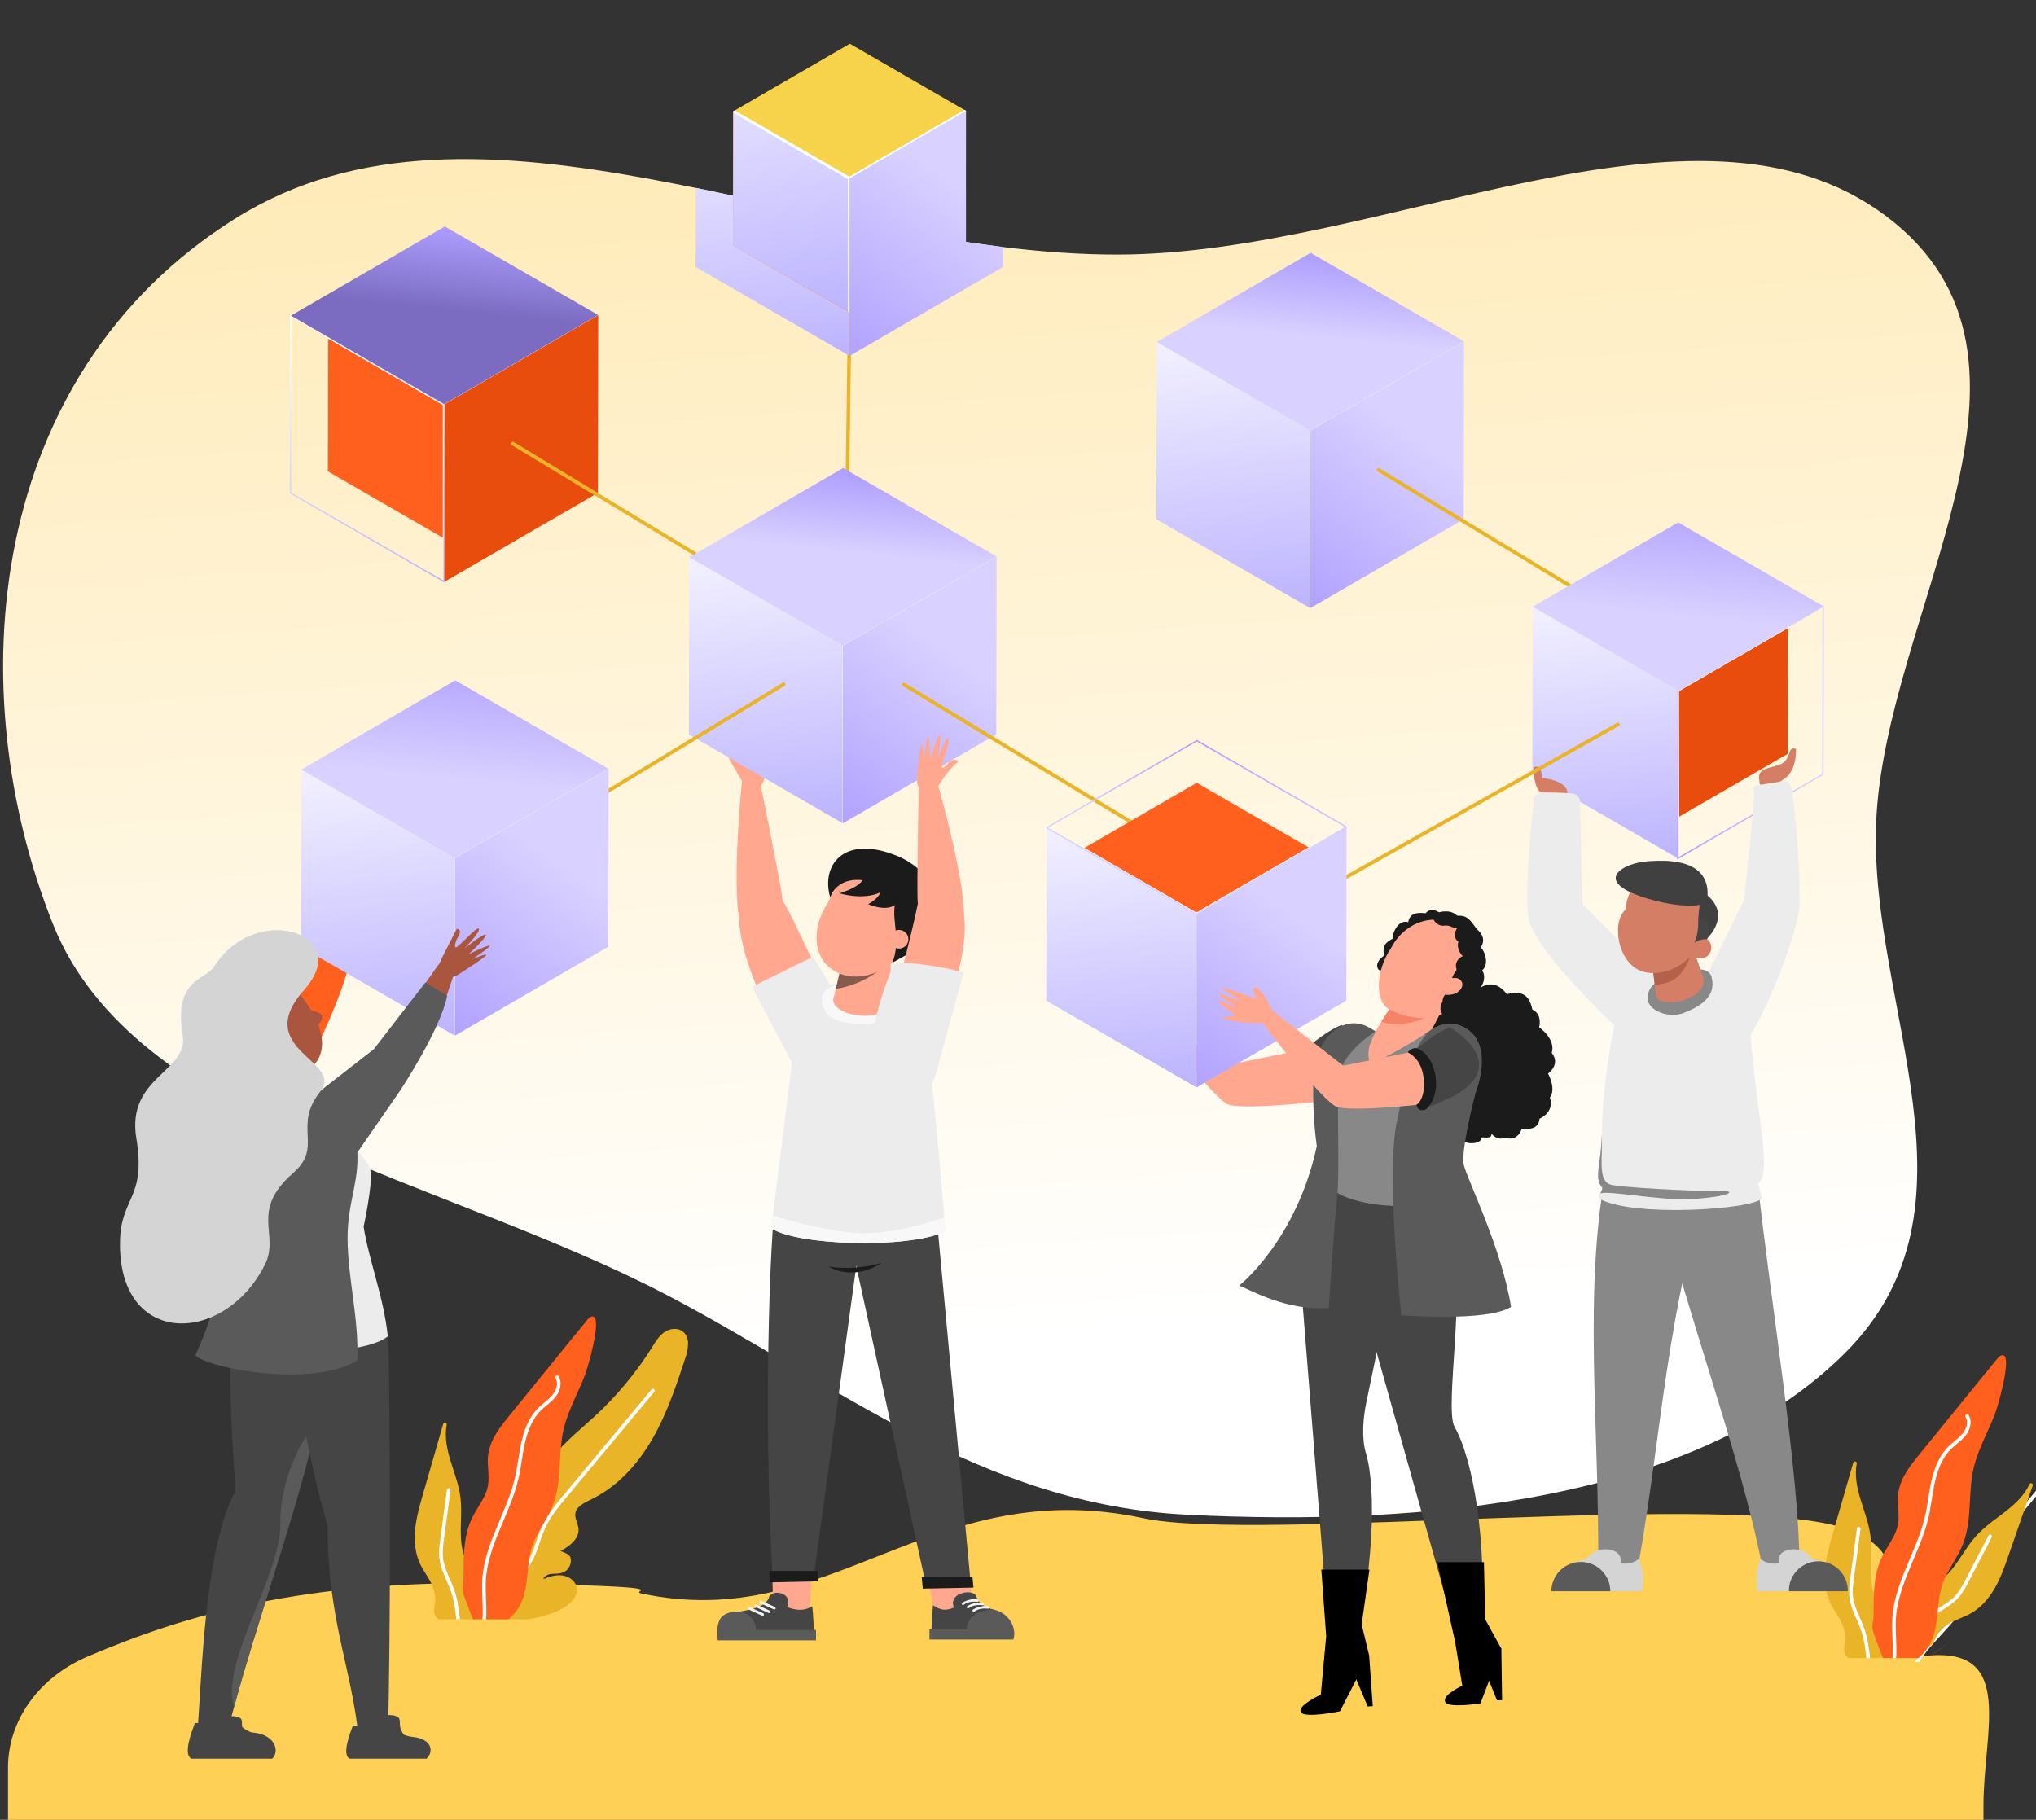 <svg width="509" height="455" viewBox="0 0 509 455" fill="none" xmlns="http://www.w3.org/2000/svg">
<rect x="0" y="0" width="509" height="455" fill="#333333" stroke="none"/>
<g clip-path="url(#clip0_4479_693)">
<path fill-rule="evenodd" clip-rule="evenodd" d="M279.53 63.65C346.081 63.539 423.901 18.227 471.506 54.019C519.186 89.867 470.901 153.407 469.019 206.116C467.384 251.888 497.666 301.789 461.359 338.181C424.174 375.452 355.88 381.661 296.815 378.722C245.101 376.149 208.978 345.792 166.141 323.493C110.42 294.487 33.455 281.633 13.267 231.119C-10.211 172.375 -3.52 93.849 58.715 54.706C119.53 16.455 202.806 63.778 279.53 63.65Z" fill="url(#paint0_linear_4479_693)"/>
<path d="M495.865 451.365V455.466H2V441.964C2 430.177 9.679 419.402 21.826 414.211C46.562 403.638 76.365 395.032 124.444 395.876C173.049 396.729 156.739 397.638 160.365 398.413C207.861 408.554 232.468 368.19 285.867 379.593C314.582 385.726 435.21 372.403 462.005 382.411C488.801 392.418 452.404 415.885 482.827 413.885C482.696 413.894 491.364 407.675 482.827 413.885C503.598 412.451 495.865 433.214 495.865 451.365Z" fill="#FFD056"/>
<path d="M117.488 404.364L118.526 404.607C118.916 404.698 119.288 404.781 119.665 404.867H132.051C133.226 404.662 134.384 404.438 135.526 404.137C137.278 403.677 139.012 403.054 140.737 402.07C141.929 401.383 144.657 399.522 144.179 396.93C143.827 395.034 141.894 393.949 140.168 393.859C138.614 393.769 137.169 394.284 135.851 394.817C135.869 394.735 135.905 394.653 135.951 394.573C136.203 394.103 136.826 393.687 137.44 393.578C137.829 393.507 138.235 393.489 138.66 393.48C139.418 393.452 140.205 393.416 140.945 393.073C142.228 392.468 142.978 390.906 142.644 389.524C142.445 388.683 141.333 388.259 140.449 387.916C140.349 387.879 140.231 387.834 140.133 387.799C141.921 386.868 145.118 384.772 144.585 381.9C144.495 381.431 144.35 380.987 144.206 380.554C143.971 379.849 143.754 379.182 143.817 378.521C143.989 376.724 146.048 375.722 147.946 374.809C153.871 371.937 159.155 366.671 163.211 359.572C166.815 353.248 169.127 346.258 171.358 339.484C172.442 336.195 172.18 333.955 170.563 332.826C169.118 331.805 167.166 332.293 165.965 333.17C164.773 334.037 163.996 335.292 163.237 336.494L163.129 336.683C159.155 343.033 154.367 348.832 148.876 353.926C147.927 354.802 146.961 355.66 145.994 356.519C143.041 359.138 139.979 361.848 137.603 365.109C134.668 369.128 132.842 373.879 131.082 378.476C129.13 383.561 127.117 388.818 123.594 392.982C123.043 393.633 122.447 394.265 121.869 394.88C121.01 395.792 120.116 396.74 119.348 397.77C117.786 399.857 117.027 401.988 117.135 403.948C117.144 404.147 117.289 404.319 117.488 404.364Z" fill="#EAB429"/>
<path d="M121.491 404.867C122.928 402.51 124.861 400.396 126.881 398.204C129.366 395.521 131.931 392.739 133.502 389.405C134.072 388.187 134.505 386.904 134.93 385.658C135.309 384.528 135.706 383.363 136.203 382.27C137.585 379.199 139.789 376.553 141.921 373.997L163.58 347.974C163.734 347.785 163.707 347.495 163.517 347.341C163.328 347.179 163.047 347.206 162.886 347.395L141.225 373.418C139.058 376.029 136.818 378.72 135.381 381.9C134.866 383.03 134.469 384.222 134.072 385.368C133.665 386.588 133.232 387.852 132.681 389.017C131.172 392.233 128.652 394.961 126.222 397.598C124.122 399.866 121.984 402.196 120.445 404.867H121.491Z" fill="white"/>
<path d="M106.468 393.543C106.974 394.347 107.498 395.177 107.895 396.044C108.41 397.183 108.717 398.402 108.808 399.676C108.844 400.163 108.753 400.696 108.672 401.266C108.564 401.925 108.455 402.611 108.546 403.244C108.639 403.874 109.057 404.413 109.626 404.867H119.048C119.156 404.716 119.26 404.561 119.348 404.391C119.981 403.171 119.891 401.736 119.728 400.48C119.394 398.068 118.77 395.693 117.876 393.435C117.641 392.856 117.397 392.287 117.154 391.719C116.639 390.534 116.106 389.297 115.763 388.042C115.085 385.54 115.167 382.857 115.239 380.256C115.293 378.314 115.356 376.3 115.103 374.339C114.805 371.955 114.055 369.642 113.324 367.412C113.089 366.689 112.854 365.967 112.637 365.235C111.861 362.697 111.057 359.373 111.68 356.238C111.725 356.004 111.58 355.768 111.346 355.714C111.111 355.651 110.867 355.796 110.804 356.022L105.718 373.672C104.915 376.462 104.084 379.362 103.795 382.324C103.46 385.721 103.894 388.692 105.095 391.167C105.493 391.998 105.989 392.783 106.468 393.543Z" fill="#EAB429"/>
<path d="M111.635 395.169C112.032 396.081 112.439 397.012 112.764 397.951C113.524 400.169 113.846 402.537 114.092 404.867H115.001C114.741 402.455 114.416 400 113.613 397.652C113.279 396.686 112.863 395.729 112.466 394.807C111.689 393.037 110.957 391.366 110.75 389.541C110.56 387.988 110.777 386.389 110.984 384.844L112.628 372.597C112.655 372.343 112.484 372.118 112.24 372.082C111.987 372.055 111.761 372.226 111.734 372.47L110.09 384.727C109.873 386.326 109.657 387.979 109.846 389.65C110.081 391.6 110.867 393.416 111.635 395.169Z" fill="white"/>
<path d="M116.585 400.561L116.621 400.679C117.283 402.519 117.815 403.865 118.252 404.867H127.111C128.353 403.83 129.4 402.562 130.124 401.103C131.388 398.555 131.669 395.702 131.949 392.937C132.157 390.824 132.374 388.638 133.033 386.633C133.665 384.709 134.722 382.911 135.743 381.169C136.636 379.642 137.567 378.053 138.226 376.372C139.591 372.894 139.799 369.119 139.988 365.47C140.133 362.905 140.268 360.249 140.819 357.729C141.524 354.496 142.924 351.397 144.278 348.398C144.865 347.098 145.47 345.761 146.013 344.414C147.06 341.831 150.258 330.334 148.488 329.259C147.81 328.852 147.114 329.674 146.88 329.944C146.23 330.704 140.837 337.343 135.119 344.37C132.319 347.82 129.51 351.271 127.333 353.954C125.165 356.609 122.483 359.906 122.031 363.844C121.887 365.063 121.968 366.292 122.049 367.475C122.14 368.884 122.23 370.212 121.977 371.531C121.625 373.401 120.631 375.035 119.583 376.76C119.078 377.591 118.554 378.458 118.111 379.344C115.97 383.652 115.925 388.286 115.889 392.766C115.889 393.308 115.88 393.859 115.871 394.401C115.862 394.78 115.808 395.16 115.745 395.557C115.672 396.009 115.591 396.479 115.6 396.958C115.618 397.996 116.016 399.062 116.368 399.992C116.449 400.191 116.512 400.38 116.585 400.561Z" fill="#FF601E"/>
<path d="M120.685 403.714C120.676 404.11 120.656 404.492 120.629 404.867H121.516C121.542 404.494 121.578 404.134 121.589 403.74C121.616 402.431 121.562 401.112 121.507 399.838C121.444 398.195 121.372 396.497 121.48 394.835C121.823 389.786 123.856 384.971 125.825 380.319C127.27 376.905 128.76 373.382 129.618 369.724C129.971 368.188 130.224 366.617 130.458 365.091C130.694 363.627 130.928 362.11 131.262 360.647C132.075 357.124 133.349 354.522 135.164 352.706C135.626 352.238 136.149 351.803 136.655 351.378C137.422 350.747 138.217 350.087 138.868 349.283C139.979 347.902 140.657 345.77 139.654 344.135C139.527 343.918 139.247 343.855 139.039 343.981C138.822 344.108 138.759 344.388 138.885 344.604C139.663 345.87 139.084 347.577 138.163 348.715C137.567 349.447 136.844 350.051 136.077 350.684C135.561 351.117 135.02 351.569 134.523 352.065C132.581 354.008 131.226 356.753 130.386 360.448C130.043 361.938 129.799 363.473 129.564 364.946C129.329 366.454 129.085 368.017 128.733 369.516C127.902 373.102 126.421 376.589 124.994 379.967C122.998 384.69 120.929 389.569 120.586 394.78C120.468 396.479 120.541 398.204 120.604 399.875C120.658 401.14 120.712 402.44 120.685 403.714Z" fill="white"/>
<path d="M479.812 415.52C481.248 413.163 483.181 411.049 485.202 408.857C487.686 406.173 490.251 403.391 491.823 400.058C492.392 398.84 492.825 397.557 493.25 396.31C493.629 395.181 494.026 394.015 494.524 392.923C495.905 389.852 498.11 387.205 500.241 384.65L521.901 358.627C522.055 358.437 522.027 358.148 521.837 357.994C521.648 357.832 521.368 357.858 521.206 358.048L499.545 384.071C497.378 386.682 495.138 389.373 493.701 392.553C493.187 393.682 492.789 394.875 492.392 396.021C491.985 397.241 491.552 398.505 491.001 399.67C489.493 402.886 486.973 405.614 484.542 408.251C482.444 410.519 480.304 412.849 478.766 415.52H479.812Z" fill="white"/>
<path d="M458.978 403.227C459.483 404.031 460.007 404.862 460.404 405.729C460.92 406.867 461.227 408.087 461.318 409.361C461.353 409.848 461.264 410.381 461.182 410.95C461.073 411.61 460.965 412.295 461.056 412.928C461.149 413.559 461.567 414.098 462.135 414.551H471.557C471.665 414.401 471.77 414.246 471.858 414.076C472.49 412.856 472.4 411.42 472.237 410.165C471.903 407.753 471.281 405.377 470.386 403.119C470.151 402.54 469.907 401.972 469.663 401.403C469.149 400.219 468.616 398.982 468.272 397.726C467.595 395.225 467.676 392.542 467.749 389.94C467.803 387.999 467.866 385.984 467.613 384.024C467.314 381.639 466.566 379.327 465.834 377.096C465.598 376.374 465.364 375.651 465.147 374.92C464.371 372.381 463.567 369.057 464.189 365.923C464.235 365.688 464.09 365.453 463.855 365.399C463.621 365.336 463.377 365.48 463.314 365.707L458.228 383.356C457.424 386.146 456.593 389.046 456.304 392.009C455.97 395.405 456.404 398.377 457.605 400.852C458.003 401.682 458.499 402.468 458.978 403.227Z" fill="#EAB429"/>
<path d="M464.144 404.854C464.542 405.766 464.948 406.696 465.273 407.635C466.034 409.853 466.355 412.222 466.601 414.551H467.511C467.25 412.139 466.926 409.685 466.122 407.337C465.788 406.371 465.373 405.413 464.976 404.492C464.198 402.722 463.467 401.05 463.259 399.225C463.069 397.672 463.286 396.074 463.494 394.529L465.138 382.281C465.165 382.027 464.993 381.802 464.75 381.767C464.497 381.739 464.271 381.91 464.244 382.155L462.599 394.412C462.383 396.01 462.166 397.663 462.356 399.334C462.591 401.285 463.377 403.101 464.144 404.854Z" fill="white"/>
<path d="M490.118 404.587C489.241 404.953 488.335 405.33 487.51 405.809C486.433 406.443 485.479 407.263 484.671 408.252C484.362 408.629 484.128 409.116 483.866 409.629C483.575 410.231 483.269 410.853 482.83 411.318C482.39 411.78 481.738 411.98 481.012 412.023L473.311 406.594C473.31 406.409 473.314 406.222 473.339 406.032C473.526 404.671 474.426 403.549 475.283 402.617C476.946 400.838 478.823 399.255 480.856 397.925C481.381 397.587 481.908 397.263 482.435 396.939C483.538 396.268 484.686 395.564 485.69 394.735C487.686 393.081 489.165 390.841 490.605 388.673C491.679 387.056 492.788 385.373 494.124 383.916C495.742 382.139 497.687 380.681 499.57 379.279C500.179 378.824 500.787 378.369 501.386 377.896C503.483 376.268 506.055 374.015 507.352 371.094C507.45 370.876 507.704 370.767 507.927 370.859C508.155 370.942 508.271 371.201 508.192 371.422L502.18 388.778C501.229 391.521 500.237 394.37 498.767 396.958C497.083 399.927 495.016 402.105 492.608 403.436C491.805 403.886 490.946 404.242 490.118 404.587Z" fill="#EAB429"/>
<path d="M484.958 402.939C484.107 403.456 483.239 403.982 482.432 404.562C480.533 405.937 478.905 407.688 477.362 409.45L476.619 408.926C478.221 407.104 479.9 405.285 481.91 403.829C482.74 403.232 483.631 402.688 484.486 402.164C486.142 401.166 487.703 400.221 488.924 398.849C489.974 397.689 490.718 396.258 491.438 394.875L497.151 383.918C497.275 383.694 497.546 383.61 497.765 383.721C497.988 383.844 498.074 384.114 497.955 384.329L492.237 395.295C491.492 396.726 490.717 398.202 489.599 399.459C488.283 400.917 486.595 401.949 484.958 402.939Z" fill="white"/>
<path d="M469.095 410.245L469.13 410.363C469.793 412.203 470.325 413.55 470.761 414.551H479.621C480.862 413.514 481.911 412.246 482.633 410.787C483.898 408.24 484.178 405.386 484.458 402.622C484.666 400.508 484.883 398.323 485.543 396.317C486.175 394.393 487.231 392.596 488.252 390.853C489.146 389.327 490.076 387.737 490.736 386.057C492.1 382.579 492.308 378.803 492.498 375.154C492.642 372.589 492.778 369.934 493.328 367.414C494.033 364.18 495.433 361.081 496.788 358.082C497.375 356.782 497.98 355.445 498.522 354.099C499.57 351.516 502.767 340.018 500.997 338.943C500.32 338.536 499.624 339.359 499.389 339.629C498.739 340.388 493.346 347.027 487.629 354.054C484.828 357.504 482.02 360.955 479.843 363.638C477.675 366.294 474.993 369.59 474.54 373.529C474.397 374.747 474.477 375.976 474.559 377.159C474.649 378.569 474.739 379.897 474.486 381.215C474.135 383.085 473.141 384.72 472.093 386.445C471.587 387.275 471.063 388.142 470.621 389.028C468.48 393.336 468.434 397.97 468.399 402.451C468.399 402.993 468.389 403.543 468.38 404.085C468.371 404.464 468.317 404.844 468.254 405.242C468.182 405.693 468.1 406.163 468.109 406.642C468.128 407.68 468.525 408.746 468.878 409.677C468.959 409.875 469.022 410.065 469.095 410.245Z" fill="#FF601E"/>
<path d="M473.195 413.398C473.185 413.794 473.165 414.177 473.139 414.551H474.026C474.051 414.178 474.088 413.818 474.098 413.424C474.126 412.115 474.072 410.796 474.017 409.523C473.953 407.879 473.881 406.181 473.99 404.519C474.334 399.47 476.365 394.655 478.334 390.003C479.78 386.59 481.27 383.067 482.128 379.408C482.481 377.873 482.733 376.301 482.968 374.775C483.203 373.312 483.437 371.794 483.772 370.331C484.585 366.808 485.859 364.207 487.673 362.391C488.135 361.922 488.659 361.488 489.164 361.063C489.933 360.431 490.726 359.772 491.378 358.968C492.488 357.586 493.166 355.454 492.163 353.82C492.037 353.603 491.757 353.539 491.549 353.666C491.332 353.792 491.269 354.072 491.395 354.288C492.173 355.554 491.594 357.261 490.672 358.399C490.076 359.131 489.354 359.735 488.587 360.368C488.071 360.801 487.53 361.254 487.033 361.75C485.09 363.692 483.736 366.437 482.896 370.132C482.553 371.622 482.308 373.158 482.074 374.63C481.84 376.138 481.595 377.702 481.242 379.201C480.412 382.786 478.93 386.274 477.504 389.652C475.507 394.375 473.439 399.253 473.095 404.464C472.978 406.163 473.051 407.888 473.114 409.559C473.168 410.824 473.222 412.124 473.195 413.398Z" fill="white"/>
<path d="M327.46 107.592L298.487 90.876L298.421 124.444L327.46 141.21L327.498 141.185V107.571L327.46 107.592Z" fill="#FF601E"/>
<path d="M356.607 90.768V90.813L327.554 107.655L327.557 141.238L356.607 124.431L356.666 90.802L356.607 90.768Z" fill="#E94D0D"/>
<path d="M356.607 90.778V90.733L327.627 73.999L298.532 90.862V90.907L327.512 107.641L356.607 90.778Z" fill="#EAB429"/>
<path d="M356.669 91.189V90.743L356.283 90.534L327.512 107.23L298.856 90.663L298.48 90.876L298.483 91.241L327.157 107.843L327.167 141.043L327.54 141.252L327.916 141.036L327.867 107.843L356.669 91.189Z" fill="white"/>
<g style="mix-blend-mode:soft-light">
<path style="mix-blend-mode:soft-light" d="M327.432 107.582L289.155 85.479L289.082 129.834L327.432 151.979L327.484 151.948V107.55L327.432 107.582Z" fill="url(#paint1_linear_4479_693)"/>
<path style="mix-blend-mode:soft-light" d="M365.931 85.357V85.419L327.554 107.662V152.059L365.931 129.817L366.008 85.402L365.931 85.357Z" fill="url(#paint2_linear_4479_693)"/>
<path style="mix-blend-mode:soft-light" d="M365.928 85.371V85.308L327.651 63.212L289.225 85.482V85.541L327.501 107.641L365.928 85.371Z" fill="url(#paint3_linear_4479_693)"/>
</g>
<path d="M344.267 117.794C343.971 117.603 344.371 116.826 344.737 117.014L404.657 153.295C404.759 153.359 404.833 153.46 404.862 153.577C404.89 153.695 404.872 153.819 404.81 153.922C404.746 154.025 404.645 154.099 404.528 154.127C404.411 154.156 404.287 154.137 404.183 154.075L344.267 117.794Z" fill="#EAB429"/>
<path d="M111.011 101.004L82.038 84.288L81.972 117.857L111.011 134.622L111.049 134.598V100.983L111.011 101.004Z" fill="#FF601E"/>
<path d="M140.158 84.18V84.225L111.105 101.067L111.109 134.65L140.158 117.843L140.217 84.215L140.158 84.18Z" fill="#E94D0D"/>
<path d="M140.158 84.19V84.145L111.175 67.411L82.084 84.274V84.319L111.063 101.053L140.158 84.19Z" fill="#EAB429"/>
<path d="M140.221 84.601V84.156L139.834 83.947L111.063 100.642L82.404 84.075L82.031 84.288L82.035 84.653L110.708 101.259L110.715 134.455L111.091 134.664L111.467 134.448L111.419 101.255L140.221 84.601Z" fill="white"/>
<g style="mix-blend-mode:soft-light">
<path style="mix-blend-mode:soft-light" d="M110.983 145.59L72.456 123.348L72.543 78.595L110.983 100.792L111.21 100.66V145.447L110.983 145.59ZM72.804 123.163L110.861 145.134V101.123L72.891 79.194L72.804 123.163Z" fill="url(#paint4_linear_4479_693)"/>
<g style="mix-blend-mode:soft-light">
<path d="M149.483 78.769V78.832L111.105 101.074V145.472L149.483 123.229L149.556 78.814L149.483 78.769Z" fill="#E94D0D"/>
</g>
<path style="mix-blend-mode:soft-light" d="M149.479 78.783V78.72L111.203 56.624L72.776 78.894V78.954L111.053 101.053L149.479 78.783Z" fill="url(#paint5_linear_4479_693)"/>
</g>
<path d="M127.815 111.206C127.522 111.015 127.923 110.238 128.288 110.426L188.205 146.708C188.308 146.771 188.382 146.872 188.412 146.989C188.441 147.106 188.423 147.23 188.361 147.334C188.298 147.437 188.197 147.511 188.079 147.539C187.962 147.568 187.838 147.55 187.735 147.488L127.815 111.206Z" fill="#EAB429"/>
<path d="M212.056 72.132C212.056 71.784 212.944 71.736 212.968 72.132L212.007 142.171C212.007 142.231 211.994 142.29 211.971 142.345C211.948 142.4 211.914 142.449 211.871 142.491C211.828 142.533 211.777 142.566 211.722 142.588C211.666 142.61 211.607 142.621 211.547 142.62C211.427 142.618 211.312 142.569 211.228 142.483C211.144 142.397 211.097 142.281 211.098 142.16L212.056 72.132Z" fill="#EAB429"/>
<path d="M212.289 44.532L183.313 27.811L183.25 61.38L212.289 78.146L212.327 78.121V44.507L212.289 44.532Z" fill="#FF601E"/>
<path d="M212.289 44.532L183.313 27.811L183.25 61.38L212.289 78.146L212.327 78.121V44.507L212.289 44.532Z" fill="#FF601E"/>
<path d="M212.289 44.532L183.313 27.811L183.25 61.38L212.289 78.146L212.327 78.121V44.507L212.289 44.532Z" fill="url(#paint6_linear_4479_693)" style="mix-blend-mode:soft-light"/>
<path d="M241.436 27.704V27.752L212.38 44.591L212.387 78.174L241.436 61.367L241.492 27.738L241.436 27.704Z" fill="#E94D0D"/>
<path d="M241.433 27.714V27.669L212.453 10.935L183.358 27.801V27.843L212.341 44.577L241.433 27.714Z" fill="#F7D34B"/>
<path d="M241.495 28.125V27.679L241.112 27.47L212.341 44.166L183.682 27.599L183.309 27.811L183.313 28.177L211.986 44.782L211.993 77.979L212.369 78.188L212.742 77.972L212.696 44.782L241.495 28.125Z" fill="white"/>
<g style="mix-blend-mode:soft-light">
<path style="mix-blend-mode:soft-light" d="M212.31 78.284L183.276 61.416V48.953L173.946 46.982L173.908 66.753L212.261 88.898L212.31 88.866V78.284Z" fill="url(#paint7_linear_4479_693)"/>
<path style="mix-blend-mode:soft-light" d="M241.5 60.5V31V27.722L212.383 44.598V88.995L250.76 66.753V61.773L241.5 60.5Z" fill="url(#paint8_linear_4479_693)"/>
</g>
<path d="M419.368 172.575L391.983 156.774L391.923 188.501L419.368 204.347L419.406 204.326V172.554L419.368 172.575Z" fill="#FF601E"/>
<path d="M446.92 156.669V156.715L419.458 172.63L419.465 204.375L446.92 188.487L446.976 156.701L446.92 156.669Z" fill="#E94D0D"/>
<path d="M446.92 156.68V156.635L419.528 140.82L392.028 156.76V156.802L419.42 172.617L446.92 156.68Z" fill="#EAB429"/>
<path d="M446.979 157.066V156.645L446.614 156.45L419.42 172.23L392.331 156.572L391.979 156.774V157.119L419.086 172.812L419.093 204.19L419.448 204.385L419.8 204.183L419.754 172.812L446.979 157.066Z" fill="white"/>
<g style="mix-blend-mode:soft-light">
<path style="mix-blend-mode:soft-light" d="M419.343 172.561L383.163 151.673L383.093 193.598L419.343 214.525L419.392 214.5V172.533L419.343 172.561Z" fill="url(#paint9_linear_4479_693)"/>
<path style="mix-blend-mode:soft-light" d="M419.288 214.904V172.536L419.375 172.488L455.552 151.513V151.255L455.973 151.499V151.6L455.9 193.679L455.813 193.731L419.288 214.904ZM419.636 172.738V214.302L455.552 193.497L455.625 151.892L419.636 172.738Z" fill="url(#paint10_linear_4479_693)"/>
<path style="mix-blend-mode:soft-light" d="M455.729 151.568V151.509L419.552 130.621L383.229 151.673V151.729L419.409 172.62L455.729 151.568Z" fill="url(#paint11_linear_4479_693)"/>
</g>
<path d="M445.889 194.807C445.889 194.807 449.023 193.484 449.023 187.279C446.934 186.314 447.808 189.451 445.639 190.813C443.469 192.174 438.877 191.61 439.876 195.298C439.671 198.292 445.228 195.625 445.889 194.807Z" fill="#D47E66"/>
<path d="M385.722 198.424C385.722 198.424 383.407 198.038 383.403 191.833C385.492 190.872 385.569 194.483 385.569 194.483C385.569 194.483 392.735 195.228 391.732 198.915C389.782 198.352 387.738 198.185 385.722 198.424Z" fill="#D47E66"/>
<path d="M410.928 241.548C421.721 246.743 414.646 261.471 406.951 259.615C406.951 259.615 386.408 240.844 382.508 231.091C380.572 226.255 383.337 200.844 383.337 200.844C383.288 199.573 383.313 198.846 385.078 198.114C385.078 198.114 392.421 198.114 393.626 198.536C394.831 198.957 395.189 200.165 395.019 201.426L395.649 225.97L410.928 241.548Z" fill="#ECECEC"/>
<path d="M439.288 294.323C442.515 324.796 449.845 368.285 449.845 391.168L440.527 391.516C435.144 363.766 421.99 329.626 413.285 294.305L439.288 294.323Z" fill="#888888"/>
<path d="M401.795 291.147C395.576 322.39 399.925 356.722 399.542 393.208C405.59 394.465 409.779 394.532 409.57 391.436C415.444 358.539 416.774 326.172 427.798 294.323L401.795 291.147Z" fill="#888888"/>
<path d="M440.478 299.535C438.946 302.401 407.811 304.493 399.695 299.622C399.699 299.246 399.804 298.879 399.998 298.557C400.259 298.034 400.59 297.491 400.562 296.899C398.337 294.723 400.371 290.454 400.433 283.717C400.562 269.754 404.448 248.362 407.021 244.72C428.455 241.673 437.167 249.114 437.167 249.114C437.658 273.487 443.717 293.052 439.521 295.896L440.478 299.535Z" fill="#ECECEC"/>
<path d="M394.145 390.507L396.822 389.685C398.591 386.203 406.13 386.638 405.082 390.872C408.038 391.314 409.608 389.828 409.608 389.828C410.928 392.359 411.001 395.05 410.492 397.836H394.517L394.145 390.507Z" fill="#D4D4D4"/>
<path d="M455.667 390.507L452.985 389.685C451.22 386.203 443.678 386.638 444.73 390.872C441.77 391.314 440.203 389.828 440.203 389.828C439.002 392.021 439.054 394.873 439.319 397.836H455.294L455.667 390.507Z" fill="#D4D4D4"/>
<path d="M402.581 397.846C402.581 397.808 402.581 397.773 402.581 397.735C402.54 395.808 401.745 393.974 400.367 392.627C398.99 391.279 397.139 390.524 395.212 390.524C393.285 390.524 391.434 391.279 390.057 392.627C388.679 393.974 387.885 395.808 387.843 397.735C387.843 397.773 387.843 397.808 387.843 397.846H402.581Z" fill="#5A5A5A"/>
<path d="M447.226 397.846V397.735C447.226 395.781 448.003 393.907 449.384 392.525C450.766 391.143 452.64 390.367 454.594 390.367C456.548 390.367 458.422 391.143 459.804 392.525C461.185 393.907 461.962 395.781 461.962 397.735C461.962 397.773 461.962 397.808 461.962 397.846H447.226Z" fill="#5A5A5A"/>
<path d="M434.535 262.55C427.968 266.52 422.696 253.278 426.283 244.793L436.032 224.988C436.032 224.988 438.699 199.413 438.518 198.344C438.337 197.275 437.557 196.471 439.378 196.286C441.199 196.102 446.137 195.242 446.137 195.242C446.137 195.242 447.334 195.144 447.731 196.823C449.288 203.362 450.28 224.72 449.782 227.561C447.94 238.066 438.926 259.486 434.535 262.55Z" fill="#ECECEC"/>
<path d="M414.222 245.635C414.222 245.635 411.976 246.548 411.906 249.563C411.836 252.578 417.094 254.754 420.882 253.282C424.671 251.809 429.239 249.354 427.895 244.305C426.551 239.257 414.222 245.635 414.222 245.635Z" fill="#888888"/>
<path d="M413.88 248.027L413.807 247.397L412.933 239.807L412.195 233.365L420.959 230.475L425.907 244.66C426.784 250.252 413.421 253.038 413.88 248.027Z" fill="#D47E66"/>
<path d="M423.247 237.341C421.694 241.736 419.981 245.987 413.689 246.192L412.933 239.807C417.209 236.325 423.247 237.341 423.247 237.341Z" fill="#B3614B"/>
<path d="M406.377 227.397C402.686 230.858 404.608 240.785 410.315 242.791C416.022 244.796 423.452 240.729 425.792 234.086C428.132 227.442 425.402 220.406 419.692 218.417C413.981 216.429 407.042 219.469 406.377 227.397Z" fill="#D47E66"/>
<path d="M424.949 226.227C424.949 226.227 421.008 227.178 413.031 224.988C396.819 220.538 405.921 215.555 412.359 215.312C414.838 215.218 427.331 213.95 426.892 223.901C432.233 228.463 428.215 233.724 425.6 235.681C423.818 232.31 424.949 226.227 424.949 226.227Z" fill="#404040"/>
<path d="M426.925 238.971C428.04 238.003 428.16 236.314 427.193 235.199C426.225 234.083 424.536 233.963 423.42 234.931C422.305 235.899 422.185 237.588 423.153 238.703C424.12 239.819 425.809 239.939 426.925 238.971Z" fill="#D47E66"/>
<path d="M424.632 229.298C424.632 229.298 424.699 233.898 423.553 235.726C425.541 234.507 426.728 234.887 426.746 234.869C426.763 234.852 428.919 230.148 424.632 229.298Z" fill="#454545"/>
<path d="M422.94 299.814C415.485 300.329 400.36 297.265 399.998 298.557C400.259 298.034 400.59 297.491 400.562 296.899C398.337 294.723 400.371 290.454 400.433 283.717C400.781 289.636 399.145 295.74 403.257 296.328C410.6 297.373 428.912 297.916 431.112 297.839C433.313 297.763 433.382 299.093 422.94 299.814Z" fill="#888888"/>
<path d="M184.813 228.933C184.612 238.919 191.729 252.439 195.68 260.743L210.945 256.565C206.565 247.979 198.557 229.702 195.75 225.329C190.472 216.736 184.117 223.581 184.813 228.933Z" fill="#FFA88F"/>
<path d="M212.752 258.149C211.262 251.481 203.24 239.201 203.24 239.201L187.985 246.729L198.153 266.05C202.3 272.627 212.543 270.298 212.752 258.149Z" fill="#ECECEC"/>
<path d="M195.625 224.835C195.353 221.701 190.193 196.419 190.193 196.419L185.531 194.855C185.531 194.855 182.891 220.294 184.907 230.507C186.29 237.502 196.046 229.671 195.625 224.835Z" fill="#FFA88F"/>
<path d="M191.147 193.846L191.011 185.332C191.011 185.332 190.339 185.068 190.019 185.58C189.699 186.091 189.876 187.648 189.876 187.648C189.876 187.648 189.716 189.897 189.131 189.58C188.546 189.263 186.812 182.467 186.05 182.902C185.287 183.337 187.094 188.877 187.094 188.877C187.094 188.877 184.34 183.066 183.814 183.487C183.288 183.908 185.555 189.772 185.555 189.772C185.555 189.772 182.101 185.322 181.742 185.545C181.384 185.768 184.232 190.548 184.232 190.548C184.232 190.548 181.795 187.718 181.495 187.961C181.196 188.205 185.799 195.733 185.799 195.733C187.961 198.72 191.15 196.934 191.147 193.846Z" fill="#FFA88F"/>
<path d="M210.604 161.394L181.631 144.678L181.568 178.243L210.604 195.009L210.646 194.988V161.37L210.604 161.394Z" fill="#FF601E"/>
<path d="M239.754 144.57V144.615L210.698 161.457L210.705 195.036L239.754 178.229L239.81 144.601L239.754 144.57Z" fill="#E94D0D"/>
<path d="M239.751 144.577V144.532L210.771 127.801L181.676 144.664V144.709L210.656 161.44L239.751 144.577Z" fill="#EAB429"/>
<path d="M239.813 144.988V144.542L239.43 144.333L210.656 161.029L182 144.465L181.628 144.678L181.631 145.043L210.304 161.645L210.311 194.845L210.687 195.05L211.063 194.834L211.011 161.645L239.813 144.988Z" fill="white"/>
<g style="mix-blend-mode:soft-light">
<path style="mix-blend-mode:soft-light" d="M210.579 161.38L172.303 139.281L172.226 183.637L210.579 205.778L210.628 205.75V161.349L210.579 161.38Z" fill="url(#paint12_linear_4479_693)"/>
<path style="mix-blend-mode:soft-light" d="M249.079 139.159V139.218L210.701 161.461V205.858L249.079 183.616L249.152 139.204L249.079 139.159Z" fill="url(#paint13_linear_4479_693)"/>
<path style="mix-blend-mode:soft-light" d="M249.075 139.169V139.11L210.799 117.011L172.373 139.284V139.344L210.649 161.443L249.075 139.169Z" fill="url(#paint14_linear_4479_693)"/>
</g>
<path d="M193.104 394.692L193.396 405.506H202.296L202.912 394.751L193.104 394.692Z" fill="#FFA88F"/>
<path d="M231.962 394.431L233.971 405.249H243.769L242.338 394.497L231.962 394.431Z" fill="#FFA88F"/>
<path d="M194.103 298.09C192.275 309.699 190.924 356.464 193.104 393.362L203.55 393.428L216.596 298.09H194.103Z" fill="#454545"/>
<path d="M242.592 395.029L233.623 298.511H210.123L231.22 395.029H242.592Z" fill="#454545"/>
<path d="M207.073 316.649C207.073 316.649 212.944 317.895 220.304 315.775C213.191 320.552 207.073 316.649 207.073 316.649Z" fill="#1B1B1B"/>
<path d="M192.188 399.57C191.342 401.485 189.18 402.216 184.876 402.954C180.242 402.606 178.055 407.693 180.374 409.821H203.274C203.623 408.268 203.309 403.779 203.069 401.568C201.07 402.881 198.974 402.637 196.802 401.809C198.407 397.885 192.522 397.254 192.188 399.57Z" fill="#454545"/>
<path d="M184.88 402.954C184.88 402.954 188.762 403.219 189.027 407.54H203.999V410.13H179.437C179.108 408.512 179.228 406.835 179.786 405.28C180.719 402.759 184.549 402.906 184.88 402.954Z" fill="#5A5A5A"/>
<path d="M193.891 402.237C193.851 402.313 193.783 402.372 193.702 402.402C193.621 402.431 193.532 402.43 193.452 402.397L190.089 400.855C190.012 400.815 189.952 400.748 189.922 400.667C189.892 400.586 189.893 400.496 189.925 400.416C189.965 400.339 190.032 400.28 190.113 400.249C190.194 400.219 190.283 400.22 190.364 400.252L193.731 401.795C193.808 401.835 193.867 401.903 193.897 401.985C193.926 402.067 193.924 402.157 193.891 402.237Z" fill="#F2F2F2"/>
<path d="M192.568 403.132C192.528 403.209 192.461 403.268 192.38 403.298C192.299 403.329 192.209 403.328 192.129 403.295L188.762 401.75C188.722 401.732 188.686 401.706 188.656 401.675C188.626 401.643 188.603 401.605 188.588 401.565C188.572 401.524 188.566 401.48 188.567 401.437C188.569 401.393 188.58 401.35 188.598 401.311C188.638 401.234 188.705 401.174 188.786 401.144C188.867 401.114 188.957 401.115 189.037 401.147L192.404 402.693C192.481 402.733 192.54 402.8 192.571 402.881C192.601 402.962 192.6 403.051 192.568 403.132Z" fill="#F2F2F2"/>
<path d="M190.969 403.804C190.929 403.88 190.862 403.939 190.781 403.968C190.7 403.998 190.611 403.996 190.531 403.964L187.164 402.422C187.087 402.382 187.027 402.315 186.997 402.234C186.967 402.153 186.968 402.063 187 401.983C187.04 401.906 187.107 401.847 187.188 401.816C187.269 401.786 187.358 401.787 187.439 401.819L190.806 403.362C190.884 403.401 190.944 403.469 190.974 403.551C191.004 403.633 191.003 403.723 190.969 403.804Z" fill="#F2F2F2"/>
<path d="M248.549 402.484C245.907 401.868 244.81 400.851 244.152 399.351C243.804 397.035 236.882 398.027 238.48 401.938C236.314 402.766 235.263 402.662 233.257 401.349C233.013 403.56 232.693 408.048 233.048 409.601H248.905L248.549 402.484Z" fill="#454545"/>
<path d="M246.558 402.669C246.558 402.669 241.958 403.017 241.683 407.331H232.362V409.922H253.344C254.678 405.59 249.873 401.367 246.558 402.669Z" fill="#5A5A5A"/>
<path d="M243.114 402.759C243.137 402.843 243.189 402.915 243.262 402.962C243.335 403.009 243.422 403.028 243.508 403.013C244.462 402.258 245.698 402.052 247.125 402.227C247.209 402.204 247.282 402.152 247.329 402.079C247.376 402.006 247.394 401.919 247.38 401.833C247.357 401.749 247.305 401.677 247.232 401.63C247.159 401.583 247.072 401.565 246.986 401.579C245.727 401.45 244.46 401.726 243.368 402.366C243.285 402.388 243.212 402.441 243.165 402.513C243.118 402.586 243.1 402.674 243.114 402.759Z" fill="#F2F2F2"/>
<path d="M241.687 401.896C241.709 401.979 241.761 402.052 241.834 402.099C241.907 402.146 241.995 402.164 242.08 402.15C243.034 401.394 244.27 401.189 245.698 401.363C245.782 401.341 245.854 401.288 245.901 401.215C245.948 401.143 245.966 401.055 245.952 400.97C245.93 400.886 245.877 400.813 245.804 400.766C245.732 400.719 245.644 400.701 245.559 400.715C244.298 400.585 243.03 400.861 241.937 401.502C241.895 401.511 241.855 401.529 241.819 401.554C241.783 401.578 241.753 401.61 241.73 401.647C241.706 401.683 241.69 401.724 241.683 401.767C241.676 401.81 241.677 401.853 241.687 401.896Z" fill="#F2F2F2"/>
<path d="M240.458 401.039C240.48 401.123 240.532 401.195 240.605 401.242C240.678 401.289 240.766 401.308 240.851 401.293C241.809 400.538 243.045 400.332 244.472 400.507C244.515 400.497 244.555 400.48 244.591 400.455C244.626 400.43 244.657 400.399 244.68 400.362C244.703 400.326 244.719 400.285 244.726 400.242C244.734 400.199 244.733 400.155 244.723 400.113C244.701 400.029 244.648 399.957 244.575 399.91C244.503 399.863 244.415 399.845 244.329 399.859C243.071 399.731 241.804 400.006 240.712 400.646C240.628 400.668 240.556 400.721 240.509 400.793C240.462 400.866 240.443 400.954 240.458 401.039Z" fill="#F2F2F2"/>
<path d="M192.345 392.78C192.345 392.728 204.423 392.78 204.423 392.78V395.374L192.345 395.632V392.78Z" fill="#1B1B1B"/>
<path d="M230.423 394.218C230.423 394.166 243.107 394.218 243.107 394.218L243.375 396.941L230.694 397.199L230.423 394.218Z" fill="#1B1B1B"/>
<path d="M192.829 307.091C199.152 311.38 226.603 312.341 236.352 307.916C236.26 306.718 236.167 305.546 236.074 304.399C234.333 282.989 233.048 270.43 230.527 250.103C219.249 243.954 204.824 245.012 200.061 249.093L193.226 303.908L192.829 307.091Z" fill="#ECECEC"/>
<path d="M208.912 246.36C206.753 246.777 203.797 248.703 206.474 253.073C209.152 257.442 224.709 256.965 225.374 251.816C226.039 246.666 211.074 245.938 208.912 246.36Z" fill="#F8F8F8"/>
<path d="M208.553 248.954L208.953 247.244L210.395 241.123L212.293 233.031L222.508 233.306L222.857 250.325C221.669 256.495 206.175 254.002 208.553 248.954Z" fill="#FFA88F"/>
<g style="mix-blend-mode:soft-light" opacity="0.5">
<path d="M219.967 242.463C216.77 244.981 212.976 246.628 208.953 247.244L210.395 241.123L219.967 242.463Z" fill="#0D0D0D"/>
</g>
<path d="M206.92 225.858C203.602 230.594 202.456 238.417 207.965 242.341C213.473 246.266 221.826 243.609 226.419 237.164C231.011 230.719 230.228 222.314 224.702 218.389C219.176 214.465 210.078 217.522 206.92 225.858Z" fill="#FFA88F"/>
<path d="M207.561 224.399C207.561 224.399 208.919 219.298 215.646 220.078C214.657 221.558 212.376 222.498 209.921 223.365C209.921 223.365 215.722 225.169 220.109 223.111C219.483 224.852 217.024 226.06 217.024 226.06C217.024 226.06 221.168 227.979 223.727 226.311C222.958 229.967 225.256 235.277 223.107 240.691C230.207 236.76 233.135 235.433 234.768 230.451C237.105 223.302 230.008 215.827 223.184 213.577C210.879 209.041 205.203 216.29 207.561 224.399Z" fill="#1B1B1B"/>
<path d="M226.343 236.56C227.293 235.687 227.356 234.209 226.483 233.259C225.61 232.308 224.133 232.245 223.182 233.118C222.232 233.991 222.169 235.469 223.041 236.419C223.914 237.37 225.392 237.433 226.343 236.56Z" fill="#FFA88F"/>
<path d="M240.816 227.759C242.804 237.547 236.638 251.805 234.253 260.688L220.83 259.424C223.598 250.19 228.093 232.892 229.41 226.179C233.059 216.774 240.538 222.369 240.816 227.759Z" fill="#FFA88F"/>
<path d="M217.944 261.83C218.212 255.002 220.9 247.383 223.358 241.102C227.536 239.873 240.767 242.958 240.886 243.156L233.779 269.215C230.882 276.429 220.329 273.745 217.944 261.83Z" fill="#ECECEC"/>
<path d="M229.441 225.66C229.148 222.543 229.688 196.732 229.688 196.732L233.992 194.357C233.992 194.357 241.154 218.908 241.004 229.319C240.9 236.45 229.897 230.5 229.441 225.66Z" fill="#FFA88F"/>
<path d="M192.829 307.091C199.152 311.38 226.603 312.341 236.352 307.916C236.26 306.718 236.167 305.546 236.074 304.399C232.324 305.681 222.373 308.759 214.507 308.302C206.641 307.846 196.906 305.043 193.215 303.908L192.829 307.091Z" fill="#F8F8F8"/>
<path d="M234.601 196.478C236.217 193.884 237.79 191.903 239.315 190.604C239.315 190.604 239.792 190.315 239.232 190.085C238.25 189.685 237.272 190.545 237.272 190.545C237.272 190.545 235.802 192.456 235.531 191.854C235.259 191.252 237.905 184.758 237.035 184.653C236.164 184.549 234.329 190.085 234.329 190.085C234.329 190.085 235.572 183.773 234.9 183.8C234.228 183.828 232.55 189.88 232.55 189.88C232.55 189.88 232.425 184.25 232.007 184.215C231.589 184.18 231.025 189.72 231.025 189.72C231.025 189.72 230.757 185.997 230.367 186.011C229.977 186.025 229.201 194.817 229.201 194.817C229.134 198.504 232.77 198.954 234.601 196.478Z" fill="#FFA88F"/>
<path d="M225.59 171.461C225.294 171.269 225.694 170.493 226.06 170.681L285.983 206.958C286.086 207.022 286.16 207.123 286.188 207.24C286.217 207.358 286.198 207.482 286.137 207.585C286.105 207.636 286.065 207.681 286.016 207.716C285.968 207.752 285.913 207.777 285.855 207.792C285.797 207.806 285.736 207.808 285.677 207.799C285.618 207.79 285.561 207.769 285.51 207.738L225.59 171.461Z" fill="#EAB429"/>
<path d="M195.802 170.618C196.109 170.447 196.61 171.161 196.276 171.398L136.426 207.791C136.374 207.822 136.318 207.842 136.258 207.852C136.199 207.861 136.139 207.858 136.08 207.844C136.022 207.83 135.967 207.804 135.919 207.769C135.871 207.733 135.83 207.689 135.799 207.637C135.768 207.586 135.747 207.529 135.738 207.47C135.729 207.411 135.731 207.351 135.746 207.292C135.76 207.234 135.785 207.179 135.821 207.131C135.856 207.083 135.901 207.042 135.952 207.011L195.802 170.618Z" fill="#EAB429"/>
<path d="M89.605 227.86L85.868 226.882C85.04 228.689 83.382 231.408 81.924 234.58L87.947 236.729C88.696 233.153 89.274 229.984 89.605 227.86Z" fill="#AA563F"/>
<path d="M82.411 233.268L71.763 251.502L56.293 267.171C45.59 277.617 59.925 293.981 69.584 280.465L79.761 260.67C79.761 260.67 87.71 244.351 88.229 235.883L82.411 233.268Z" fill="#FF601E"/>
<path d="M85.597 226.972L88.445 218.964C88.445 218.964 89.169 218.929 89.305 219.518C89.441 220.106 88.779 221.523 88.779 221.523C88.779 221.523 88.212 223.703 88.87 223.591C89.528 223.48 93.341 217.589 93.922 218.247C94.504 218.905 91.008 223.571 91.008 223.571C91.008 223.571 95.478 218.943 95.841 219.511C96.203 220.078 92.192 224.911 92.192 224.911C92.192 224.911 96.885 221.802 97.153 222.126C97.421 222.449 93.194 226.071 93.194 226.071C93.194 226.071 96.405 224.166 96.614 224.497C96.823 224.827 90.054 230.482 90.054 230.482C87.056 232.616 84.608 229.89 85.597 226.972Z" fill="#BF5F45"/>
<path d="M113.612 214.483L84.639 197.766L84.573 231.332L113.612 248.097L113.651 248.076V214.462L113.612 214.483Z" fill="#FF601E"/>
<path d="M142.759 197.658V197.704L113.706 214.546L113.71 248.125L142.759 231.318L142.818 197.69L142.759 197.658Z" fill="#E94D0D"/>
<path d="M142.759 197.665V197.62L113.779 180.89L84.685 197.752V197.798L113.664 214.528L142.759 197.665Z" fill="#EAB429"/>
<path d="M142.822 198.076V197.63L142.435 197.422L113.664 214.121L85.005 197.554L84.632 197.766L84.636 198.132L113.309 214.733L113.32 247.933L113.692 248.139L114.068 247.923L114.02 214.733L142.822 198.076Z" fill="white"/>
<g style="mix-blend-mode:soft-light">
<path style="mix-blend-mode:soft-light" d="M113.584 214.469L75.308 192.369L75.235 236.725L113.584 258.867L113.637 258.839V214.441L113.584 214.469Z" fill="url(#paint15_linear_4479_693)"/>
<path style="mix-blend-mode:soft-light" d="M152.084 192.247V192.307L113.71 214.549V258.947L152.084 236.704L152.16 192.293L152.084 192.247Z" fill="url(#paint16_linear_4479_693)"/>
<path style="mix-blend-mode:soft-light" d="M152.08 192.258V192.199L113.804 170.099L75.378 192.373V192.432L113.654 214.532L152.08 192.258Z" fill="url(#paint17_linear_4479_693)"/>
</g>
<path d="M73.605 265.19L74.302 274.034L74.441 275.674C74.678 277.742 61.662 281.186 61.809 278.63L62.011 276.711L63.055 266.805L73.605 265.19Z" fill="#BF5F45"/>
<path d="M94.935 429.396C95.733 428.55 99.5 428.536 99.845 429.786C100.19 431.036 99.525 431.931 101.112 433.912C100.197 434.176 96.955 434.201 95.959 433.912C94.963 433.623 94.131 430.242 94.935 429.396Z" fill="#454545"/>
<path d="M96.983 434.918H89.702C89.444 432.195 89.089 429.626 88.657 427.15C86.311 413.198 81.969 402.08 81.878 381.506C80.022 374.859 78.612 369.062 77.547 363.995C72.738 341.179 74.925 333.111 75.301 328.598C76.405 318.658 91.986 315.28 95.301 326.248C96.941 331.68 97.192 336.255 97.279 345.301C97.533 370.562 97.665 404.107 96.983 434.918Z" fill="#454545"/>
<path d="M103.031 434.26C101.676 434.19 98.522 432.888 97.926 431.99C97.049 432.968 95.221 433.24 93.017 432.912C90.412 432.522 90.068 431.314 88.201 431.474C87.411 433.665 85.492 438.578 87.345 439.72H106.641C108.365 438.146 108.32 434.793 103.031 434.26Z" fill="#454545"/>
<path d="M55.924 429.636C56.648 428.87 60.064 428.86 60.377 429.984C60.691 431.109 60.085 431.931 61.526 433.727C60.698 433.967 57.756 433.992 56.854 433.727C55.952 433.463 55.2 430.405 55.924 429.636Z" fill="#454545"/>
<path d="M80.778 347.147C79.998 352.188 78.828 357.592 77.394 363.243C72.435 382.819 64.343 405.447 58.504 426.809C57.778 429.469 57.088 432.107 56.436 434.723C55.903 436.889 49.016 436.304 49.281 433.874C50.566 419.18 50.889 387.777 58.901 372.651C56.464 339.316 58.038 333.383 58.525 328.045C59.866 318.125 80.075 316.958 81.565 328.32C82.293 333.943 82.16 338.208 80.778 347.147Z" fill="#454545"/>
<path d="M63.295 433.191C61.836 433.111 59.685 431.213 59.044 430.242C58.097 431.286 56.29 432.728 53.908 432.373C51.098 431.951 50.729 430.632 48.71 430.82C47.86 433.184 45.792 438.48 47.787 439.72H68.048C69.907 438.02 69.006 433.748 63.295 433.191Z" fill="#454545"/>
<path d="M92.658 292.794C92.16 289.201 83.605 282.373 76.056 272.307C70.207 269.848 57.794 273.167 57.602 279.587C60.534 288.598 62.348 294.072 61.781 311.802C58.08 320.75 57.421 325.997 56.499 334.633C56.499 334.633 60.04 338.766 72.766 338.327C79.545 338.094 92.505 337.707 96.948 334.117C95.959 324.368 92.171 314.967 90.907 306.68C90.914 306.68 93.156 296.391 92.658 292.794Z" fill="#ECECEC"/>
<path d="M89.138 285.952C90.29 294.817 86.854 300.019 86.892 309.65C86.934 319.549 89.786 329.8 89.309 340.151C78.066 347.084 51.721 342.087 48.839 338.842C59.517 315.796 59.699 285.705 59.699 285.705C61.802 265.827 84.107 268.679 89.138 285.952Z" fill="#5A5A5A"/>
<path d="M75.886 249.765C81.673 257.446 82.689 265.395 75.12 268.414C68.825 270.931 60.447 271.596 54.598 262.011C50.868 255.907 52.902 248.041 58.776 244.66C64.65 241.279 70.767 242.975 75.886 249.765Z" fill="#AA563F"/>
<path d="M77.592 252.655C77.592 252.655 81.175 252.926 80.468 254.838C79.761 256.75 78.233 256.513 78.233 256.513L77.592 252.655Z" fill="#AA563F"/>
<path d="M77.394 363.243C72.435 382.819 64.343 405.447 58.504 426.809C58.092 425.386 57.914 423.905 57.975 422.425C58.469 410.493 69.657 393.525 70.092 381.739C69.782 368.877 76.554 359.107 76.554 359.107L77.394 363.243Z" fill="#5A5A5A"/>
<path d="M114.19 241.199L110.614 239.747C109.57 241.429 107.564 243.901 105.705 246.868L111.398 249.779C112.602 246.328 113.588 243.257 114.19 241.199Z" fill="#AA563F"/>
<path d="M106.359 245.628L93.438 262.341L76.074 275.862C64.107 284.852 76.206 302.906 87.533 290.764L100.183 272.453C100.183 272.453 110.179 257.3 111.791 248.968L106.359 245.628Z" fill="#5A5A5A"/>
<path d="M110.332 239.807L114.194 232.22C114.194 232.22 114.914 232.282 114.974 232.881C115.033 233.48 114.194 234.803 114.194 234.803C114.194 234.803 113.351 236.892 114.016 236.864C114.681 236.837 119.239 231.492 119.716 232.22C120.193 232.947 116.14 237.122 116.14 237.122C116.14 237.122 121.171 233.111 121.457 233.72C121.742 234.33 117.139 238.595 117.139 238.595C117.139 238.595 122.199 236.116 122.418 236.471C122.637 236.826 117.982 239.873 117.982 239.873C117.982 239.873 121.412 238.4 121.579 238.755C121.746 239.11 114.298 243.842 114.298 243.842C111.046 245.58 108.974 242.561 110.332 239.807Z" fill="#AA563F"/>
<path d="M53.271 242.084C50.778 244.96 43.372 245.381 45.677 258.929C47.195 267.85 31.568 269.302 34.075 284.528C36.582 299.754 30.245 299.1 30.008 310.336C29.458 336.889 55.924 336.45 66.178 316.3C70.106 308.584 62.23 302.909 73.348 293.226C80.9 286.645 73.079 281.645 80.085 272.902C86.123 265.371 63.414 262.568 75.451 248.181C76.419 247.021 83.302 240.141 76.843 234.876C71.909 230.879 59.744 231.377 53.271 242.084Z" fill="#D4D4D4"/>
<path d="M404.284 180.722C404.737 180.479 405.238 181.199 404.73 181.516L315.639 231.589C315.318 231.77 314.942 231.736 314.834 231.516C314.713 231.297 314.873 230.973 315.183 230.796L404.284 180.722Z" fill="#EAB429"/>
<path d="M331.433 275.228C331.433 275.228 312.979 277.453 307.432 276.304C303.95 275.587 287.975 254.455 287.975 254.455L290.834 251.941L308.745 265.896L330.465 261.513C339.758 261.266 342.216 273.929 331.433 275.228Z" fill="#FFA88F"/>
<path d="M328.344 276.652C328.344 276.652 330.855 272.422 329.915 268.275C328.974 264.128 326.213 262.355 326.213 262.355C329.173 260.002 332.132 257.585 335.332 256.293C335.332 256.293 340.994 259.41 342.404 263.807C345.176 272.446 328.344 276.652 328.344 276.652Z" fill="#454545"/>
<path d="M290.834 251.941C290.834 251.941 290.075 249.006 287.004 246.192C286.871 246.186 286.739 246.213 286.62 246.271C286.5 246.33 286.398 246.418 286.322 246.527C286.247 246.636 286.2 246.763 286.187 246.895C286.174 247.027 286.195 247.16 286.248 247.282C286.441 247.962 286.722 248.614 287.084 249.222C287.084 249.222 278.584 246.015 278.424 246.436C278.264 246.857 282.979 249.392 282.951 249.685C282.923 249.977 277.93 247.536 277.783 248.048C277.637 248.56 281.906 250.977 281.906 251.245C281.906 251.513 277.773 249.18 277.526 249.545C277.279 249.911 279.66 251.983 281.533 253C281.352 253.769 278.574 253.55 278.476 253.835C278.379 254.121 283.149 255.503 288.574 255.263C293.999 255.022 290.834 251.941 290.834 251.941Z" fill="#99533F"/>
<path d="M299.03 228.497L270.754 212.181L270.691 244.942L299.03 261.304L299.068 261.279V228.477L299.03 228.497Z" fill="#FF601E"/>
<path d="M327.474 212.077V212.122L299.121 228.557L299.124 261.332L327.474 244.929L327.533 212.112L327.474 212.077Z" fill="#E94D0D"/>
<path d="M327.474 212.087V212.042L299.19 195.712L270.799 212.171V212.213L299.079 228.543L327.474 212.087Z" fill="#FF601E"/>
<path d="M327.536 212.488V212.052L327.16 211.847L299.079 228.142L271.112 211.976L270.747 212.181L270.75 212.54L298.734 228.741L298.741 261.14L299.107 261.346L299.476 261.133L299.427 228.741L327.536 212.488Z" fill="white"/>
<g style="mix-blend-mode:soft-light">
<path style="mix-blend-mode:soft-light" d="M299.002 228.483L261.648 206.917L261.575 250.204L299.002 271.812L299.051 271.784V228.456L299.002 228.483Z" fill="url(#paint18_linear_4479_693)"/>
<path style="mix-blend-mode:soft-light" d="M336.575 206.798V206.857L299.124 228.564V271.892L336.575 250.186L336.648 206.84L336.575 206.798Z" fill="url(#paint19_linear_4479_693)"/>
<path style="mix-blend-mode:soft-light" d="M299.072 228.745L298.981 228.696L261.541 207.077V206.819L261.628 206.767L299.232 184.981L299.323 185.033L336.763 206.649V206.91L336.676 206.958L299.072 228.745ZM262.014 206.948L299.068 228.344L336.276 206.781L299.215 185.385L262.014 206.948Z" fill="url(#paint20_linear_4479_693)"/>
</g>
<path d="M372.864 283.414C372.864 283.414 374.138 285.305 376.325 284.458C379.57 285.524 380.444 282.174 380.444 282.174C380.444 282.174 384.657 283.066 384.887 279.713C387.637 278.369 388.104 276.14 387.463 274.434C389.138 272.254 387.011 268.417 387.011 268.417C387.011 268.417 390.245 266.175 387.94 263.243C388.985 259.688 384.775 256.847 384.775 256.847C384.775 256.847 385.726 253.633 383.08 252.415C382.411 249.02 380.642 247.488 376.715 248.584C373.581 244.316 370.21 246.903 370.21 246.903C370.21 246.903 366.864 242.31 363.835 245.332C358.675 245.054 358.334 249.096 358.334 249.096C358.334 249.096 354.695 248.243 353.953 251.788C350.858 253.954 351.262 256.057 351.889 257.321C349.678 257.742 349.779 260.91 350.907 261.986C349.709 263.546 350.176 265.524 351.568 266.903C351.568 266.903 351.171 269.079 352.693 270.708C352.616 273.842 356.126 275.127 356.126 275.127C356.126 275.127 356.126 278.233 357.811 279.653C358.908 281.91 362.038 283.313 362.038 283.313C362.038 283.313 364.232 286.036 365.816 285.339C368.215 286.516 370.517 285.339 370.343 284.619C370.169 283.898 373.031 285.207 372.864 283.414Z" fill="#1B1B1B"/>
<path d="M363.09 306.896C366.513 322.766 361.137 351.61 363.577 356.621C368.41 365.061 371.85 386.008 370.287 407.944L364.037 408.71L335.468 307.261L363.09 306.896Z" fill="#454545"/>
<path d="M348.163 307.533C347.411 323.699 344.333 337.498 341.579 350.639C340.774 354.469 340.357 359.573 341.474 363.309C344.312 372.805 343.038 393.95 338.72 412.056L332.432 411.795L328.313 359.49L324.726 314.403L348.163 307.533Z" fill="#454545"/>
<path d="M362.742 312.554C362.742 312.554 363.013 295.266 347.791 290.224C332.568 285.183 325.541 301.144 323.581 309.027C320.339 322.042 362.401 330.98 362.742 312.554Z" fill="#454545"/>
<path d="M332.529 296.064C337.752 282.011 323.56 273.999 331.443 265.517C332.08 260.489 341.168 261.457 350.005 262.439C359.605 263.504 370.813 262.529 367.449 272.324C361.387 281.878 358.114 289.646 358.786 298.828C355.68 303.915 333.337 301.088 332.529 296.064Z" fill="#888888"/>
<path d="M356.729 258.32C356.555 258.484 352.919 259.946 344.277 258.532C340.903 255.005 336.648 255.59 334.626 257.209C331.819 259.458 330.566 264.41 332.084 272.613C333.877 284.385 360.917 281.628 366.283 274.194C376.791 259.653 363.63 251.864 356.729 258.32Z" fill="#888888"/>
<path d="M342.407 261.311C341.711 264.267 342.38 265.611 342.756 266.158C342.756 266.158 352.376 261.36 358.027 257.303L362.655 248.362L349.984 248.261C349.256 249.427 348.567 250.479 347.916 251.464C346.983 252.881 346.123 254.163 345.332 255.451C344.174 257.307 343.194 259.269 342.407 261.311Z" fill="#FFA88F"/>
<path d="M345.35 255.451C348.483 256.607 352.08 256.182 356.05 254.539L347.986 251.405L347.933 251.467C347 252.881 346.14 254.163 345.35 255.451Z" fill="#F58367"/>
<path d="M365.573 421.471L363.79 410.545L359.347 390.573H370.987L371.3 404.873L375.336 412.22L370.113 425.879C370.113 425.879 361.924 427.227 361.272 425.461C360.621 423.696 365.573 421.471 365.573 421.471Z" fill="black"/>
<path d="M375.336 412.195L375.52 425.103L374.249 425.12L369.531 413.463L375.336 412.195Z" fill="black"/>
<path d="M330.203 423.717L331.547 409.068L330.336 392.442H342.355L340.416 406.137L342.244 413.731L334.984 427.871C334.984 427.871 325.931 429.751 325.193 428.027C324.455 426.304 330.203 423.717 330.203 423.717Z" fill="black"/>
<path d="M342.268 413.692L343.194 426.568L341.924 426.659L336.339 413.393L342.268 413.692Z" fill="black"/>
<path d="M343.926 257.839C343.926 257.839 335.966 262.742 334.772 268.699C334.075 272.251 335.012 293.208 334.277 299.455C333.543 305.701 332.188 327.028 332.188 327.028C321.763 327.794 312.825 322.665 309.82 321.412C309.82 321.412 324.096 310.19 329.194 286.558C328.546 281.746 328.174 276.673 328.334 268.863C328.49 261.203 334.869 253.365 341.61 256.593L343.926 257.839Z" fill="#5A5A5A"/>
<path d="M358.059 257.303C358.059 257.303 363.396 253.571 368.156 258.497C372.916 263.424 368.877 273.306 368.877 273.306C368.877 273.306 365.12 287.613 365.963 291.279C366.805 294.946 375.391 311.952 377.759 326.767C371.903 330.541 350.318 328.856 350.318 328.856C350.318 328.856 346.321 292.867 349.336 279.834C351.095 272.14 352.348 261.596 358.059 257.303Z" fill="#5A5A5A"/>
<path d="M346.032 238.94C345.85 238.218 345.841 237.465 346.004 236.739C346.279 235.552 348.25 234.65 348.25 234.65C348.25 234.65 347.902 233.501 349.229 231.704C350.555 229.908 352.045 230.58 352.045 230.58C352.303 229.333 352.864 227.874 356.394 228.341C357.968 226.436 360.203 228.431 360.203 228.431L360.294 228.4C359.98 229.071 359.619 229.719 359.215 230.339C358.752 230.339 357.735 230.364 356.217 230.315C355.548 232.087 352.676 232.24 352.676 232.24C352.676 232.24 351.321 235.754 350.151 236.043C348.79 236.307 348.877 238.647 347.547 239.904C346.359 242.766 344.646 243.341 344.33 241.76C344.013 240.179 346.032 238.94 346.032 238.94Z" fill="#1B1B1B"/>
<path d="M347.728 237.112C343.818 242.798 343.873 250.294 346.979 252.146C349.455 253.668 353.675 254.859 357.125 254.497C360.353 254.149 363.264 252.261 365.371 249.187C369.726 242.822 369.312 234.956 364.441 231.624C359.57 228.292 351.533 229.754 347.728 237.112Z" fill="#FFA88F"/>
<path d="M360.325 227.968C361.37 227.777 363.079 227.707 364.298 228.94C366.603 228.846 367.359 229.636 369.152 232.265C370.827 233.595 371.272 235.256 370.196 236.861C371.241 237.906 372.348 241.039 370.545 242.624C371.394 243.846 371.37 246.346 368.553 248.623C367.404 252.084 364.813 250.907 364.813 250.907C365.59 252.105 365.033 255.994 362.028 254.678C360.165 253.86 359.591 252.098 360.635 250.465C360.566 249.267 361.68 247.829 362.916 247.383C362.185 246.75 362.77 244.277 364.155 242.467C363.33 239.998 365.68 239.055 365.68 239.055C365.68 239.055 363.964 237.387 364.598 235.479C362.738 233.999 364.357 231.951 364.357 231.951C363.396 232.411 362.811 231.179 361.077 231.436C360.623 231.486 360.163 231.416 359.744 231.233C359.324 231.049 358.961 230.759 358.689 230.392C357.759 229.197 358.786 228.282 360.325 227.968Z" fill="#1B1B1B"/>
<path d="M363.226 244.556C364.967 244.208 366.258 245.729 365.224 247.254C363.974 249.093 361.349 248.713 361.349 248.713C359.967 247.958 361.683 243.741 363.226 244.556Z" fill="#FFA88F"/>
<path d="M358.497 275.785C358.497 275.785 340.043 278.006 334.497 276.861C331.015 276.144 315.043 255.012 315.043 255.012L317.899 252.498L335.813 266.454L357.529 262.07C366.823 261.823 369.281 274.479 358.497 275.785Z" fill="#FFA88F"/>
<path d="M355.409 277.209C355.409 277.209 357.919 272.979 356.983 268.832C356.046 264.685 353.278 262.912 353.278 262.912C356.238 260.559 359.197 258.142 362.397 256.85C362.397 256.85 368.059 259.984 369.469 264.364C372.233 273.003 355.409 277.209 355.409 277.209Z" fill="#454545"/>
<path d="M354.114 276.175C354.123 276.424 354.193 276.668 354.319 276.884C354.445 277.099 354.622 277.28 354.834 277.411C355.531 277.805 356.447 277.411 356.447 277.411C356.447 277.411 359.639 274.869 358.915 269.337C358.191 263.804 354.737 262.122 353.985 262.052C353.233 261.983 351.896 262.749 352.035 263.188C352.035 263.188 355.169 264.417 355.865 269.183C356.561 273.95 354.619 276.133 354.114 276.175Z" fill="#1B1B1B"/>
<path d="M317.898 252.498C317.898 252.498 317.139 249.563 314.068 246.749C313.936 246.742 313.803 246.769 313.684 246.828C313.565 246.886 313.463 246.974 313.387 247.084C313.312 247.193 313.266 247.32 313.253 247.452C313.241 247.585 313.262 247.718 313.316 247.839C313.509 248.519 313.789 249.171 314.148 249.779C314.148 249.779 305.649 246.572 305.489 246.993C305.329 247.415 310.043 249.949 310.015 250.242C309.988 250.534 304.998 248.094 304.848 248.605C304.699 249.117 308.971 251.534 308.974 251.802C308.978 252.07 304.838 249.737 304.594 250.103C304.35 250.468 306.725 252.54 308.598 253.557C308.417 254.326 305.639 254.107 305.541 254.392C305.444 254.678 310.217 256.06 315.639 255.82C321.06 255.58 317.898 252.498 317.898 252.498Z" fill="#FFA88F"/>
</g>
<defs>
<linearGradient id="paint0_linear_4479_693" x1="274.781" y1="332.79" x2="252.43" y2="16.002" gradientUnits="userSpaceOnUse">
<stop stop-color="white"/>
<stop offset="1" stop-color="#FFEAB5"/>
</linearGradient>
<linearGradient id="paint1_linear_4479_693" x1="302.188" y1="61.109" x2="312.087" y2="154.657" gradientUnits="userSpaceOnUse">
<stop stop-color="white"/>
<stop offset="0.28" stop-color="#F0EEFF"/>
<stop offset="0.82" stop-color="#C9C2FF"/>
<stop offset="0.99" stop-color="#BCB3FF"/>
</linearGradient>
<linearGradient id="paint2_linear_4479_693" x1="389.082" y1="57.467" x2="322.205" y2="154.249" gradientUnits="userSpaceOnUse">
<stop offset="0.53" stop-color="#D9D1FF"/>
<stop offset="1" stop-color="#AD9DFF"/>
</linearGradient>
<linearGradient id="paint3_linear_4479_693" x1="325.297" y1="107.415" x2="329.855" y2="63.438" gradientUnits="userSpaceOnUse">
<stop offset="0.53" stop-color="#D9D1FF"/>
<stop offset="1" stop-color="#AD9DFF"/>
</linearGradient>
<linearGradient id="paint4_linear_4479_693" x1="88.121" y1="76.941" x2="95.562" y2="147.223" gradientUnits="userSpaceOnUse">
<stop stop-color="white"/>
<stop offset="0.28" stop-color="#F0EEFF"/>
<stop offset="0.82" stop-color="#C9C2FF"/>
<stop offset="0.99" stop-color="#BCB3FF"/>
</linearGradient>
<linearGradient id="paint5_linear_4479_693" x1="108.849" y1="100.827" x2="113.407" y2="56.85" gradientUnits="userSpaceOnUse">
<stop offset="0.53" stop-color="#7B6CC1"/>
<stop offset="1" stop-color="#AD9DFF"/>
</linearGradient>
<linearGradient id="paint6_linear_4479_693" x1="193.174" y1="-24.783" x2="209.732" y2="79.764" gradientUnits="userSpaceOnUse">
<stop stop-color="white"/>
<stop offset="0.28" stop-color="#F0EEFF"/>
<stop offset="0.82" stop-color="#C9C2FF"/>
<stop offset="0.99" stop-color="#BCB3FF"/>
</linearGradient>
<linearGradient id="paint7_linear_4479_693" x1="187.014" y1="-1.955" x2="196.916" y2="91.593" gradientUnits="userSpaceOnUse">
<stop stop-color="white"/>
<stop offset="0.28" stop-color="#F0EEFF"/>
<stop offset="0.82" stop-color="#C9C2FF"/>
<stop offset="0.99" stop-color="#BCB3FF"/>
</linearGradient>
<linearGradient id="paint8_linear_4479_693" x1="273.908" y1="-5.597" x2="207.035" y2="91.186" gradientUnits="userSpaceOnUse">
<stop offset="0.53" stop-color="#D9D1FF"/>
<stop offset="1" stop-color="#AD9DFF"/>
</linearGradient>
<linearGradient id="paint9_linear_4479_693" x1="395.482" y1="128.633" x2="404.841" y2="217.059" gradientUnits="userSpaceOnUse">
<stop stop-color="white"/>
<stop offset="0.28" stop-color="#F0EEFF"/>
<stop offset="0.82" stop-color="#C9C2FF"/>
<stop offset="0.99" stop-color="#BCB3FF"/>
</linearGradient>
<linearGradient id="paint10_linear_4479_693" x1="458.32" y1="153.114" x2="416.808" y2="213.195" gradientUnits="userSpaceOnUse">
<stop offset="0.53" stop-color="#D9D1FF"/>
<stop offset="1" stop-color="#AD9DFF"/>
</linearGradient>
<linearGradient id="paint11_linear_4479_693" x1="415.565" y1="189.399" x2="422.501" y2="122.453" gradientUnits="userSpaceOnUse">
<stop offset="0.53" stop-color="#D9D1FF"/>
<stop offset="1" stop-color="#AD9DFF"/>
</linearGradient>
<linearGradient id="paint12_linear_4479_693" x1="185.332" y1="114.908" x2="195.235" y2="208.459" gradientUnits="userSpaceOnUse">
<stop stop-color="white"/>
<stop offset="0.28" stop-color="#F0EEFF"/>
<stop offset="0.82" stop-color="#C9C2FF"/>
<stop offset="0.99" stop-color="#BCB3FF"/>
</linearGradient>
<linearGradient id="paint13_linear_4479_693" x1="272.226" y1="111.266" x2="205.353" y2="208.052" gradientUnits="userSpaceOnUse">
<stop offset="0.53" stop-color="#D9D1FF"/>
<stop offset="1" stop-color="#AD9DFF"/>
</linearGradient>
<linearGradient id="paint14_linear_4479_693" x1="208.445" y1="161.213" x2="212.999" y2="117.24" gradientUnits="userSpaceOnUse">
<stop offset="0.53" stop-color="#D9D1FF"/>
<stop offset="1" stop-color="#AD9DFF"/>
</linearGradient>
<linearGradient id="paint15_linear_4479_693" x1="88.341" y1="167.996" x2="98.24" y2="261.548" gradientUnits="userSpaceOnUse">
<stop stop-color="white"/>
<stop offset="0.28" stop-color="#F0EEFF"/>
<stop offset="0.82" stop-color="#C9C2FF"/>
<stop offset="0.99" stop-color="#BCB3FF"/>
</linearGradient>
<linearGradient id="paint16_linear_4479_693" x1="175.231" y1="164.354" x2="108.358" y2="261.14" gradientUnits="userSpaceOnUse">
<stop offset="0.53" stop-color="#D9D1FF"/>
<stop offset="1" stop-color="#AD9DFF"/>
</linearGradient>
<linearGradient id="paint17_linear_4479_693" x1="109.591" y1="232.282" x2="116.927" y2="161.457" gradientUnits="userSpaceOnUse">
<stop offset="0.53" stop-color="#D9D1FF"/>
<stop offset="1" stop-color="#AD9DFF"/>
</linearGradient>
<linearGradient id="paint18_linear_4479_693" x1="274.364" y1="183.132" x2="284.03" y2="274.427" gradientUnits="userSpaceOnUse">
<stop stop-color="white"/>
<stop offset="0.28" stop-color="#F0EEFF"/>
<stop offset="0.82" stop-color="#C9C2FF"/>
<stop offset="0.99" stop-color="#BCB3FF"/>
</linearGradient>
<linearGradient id="paint19_linear_4479_693" x1="359.166" y1="179.577" x2="293.901" y2="274.03" gradientUnits="userSpaceOnUse">
<stop offset="0.53" stop-color="#D9D1FF"/>
<stop offset="1" stop-color="#AD9DFF"/>
</linearGradient>
<linearGradient id="paint20_linear_4479_693" x1="296.899" y1="228.522" x2="301.387" y2="185.207" gradientUnits="userSpaceOnUse">
<stop offset="0.53" stop-color="#D9D1FF"/>
<stop offset="1" stop-color="#AD9DFF"/>
</linearGradient>
<clipPath id="clip0_4479_693">
<rect width="509" height="455" fill="white"/>
</clipPath>
</defs>
</svg>
